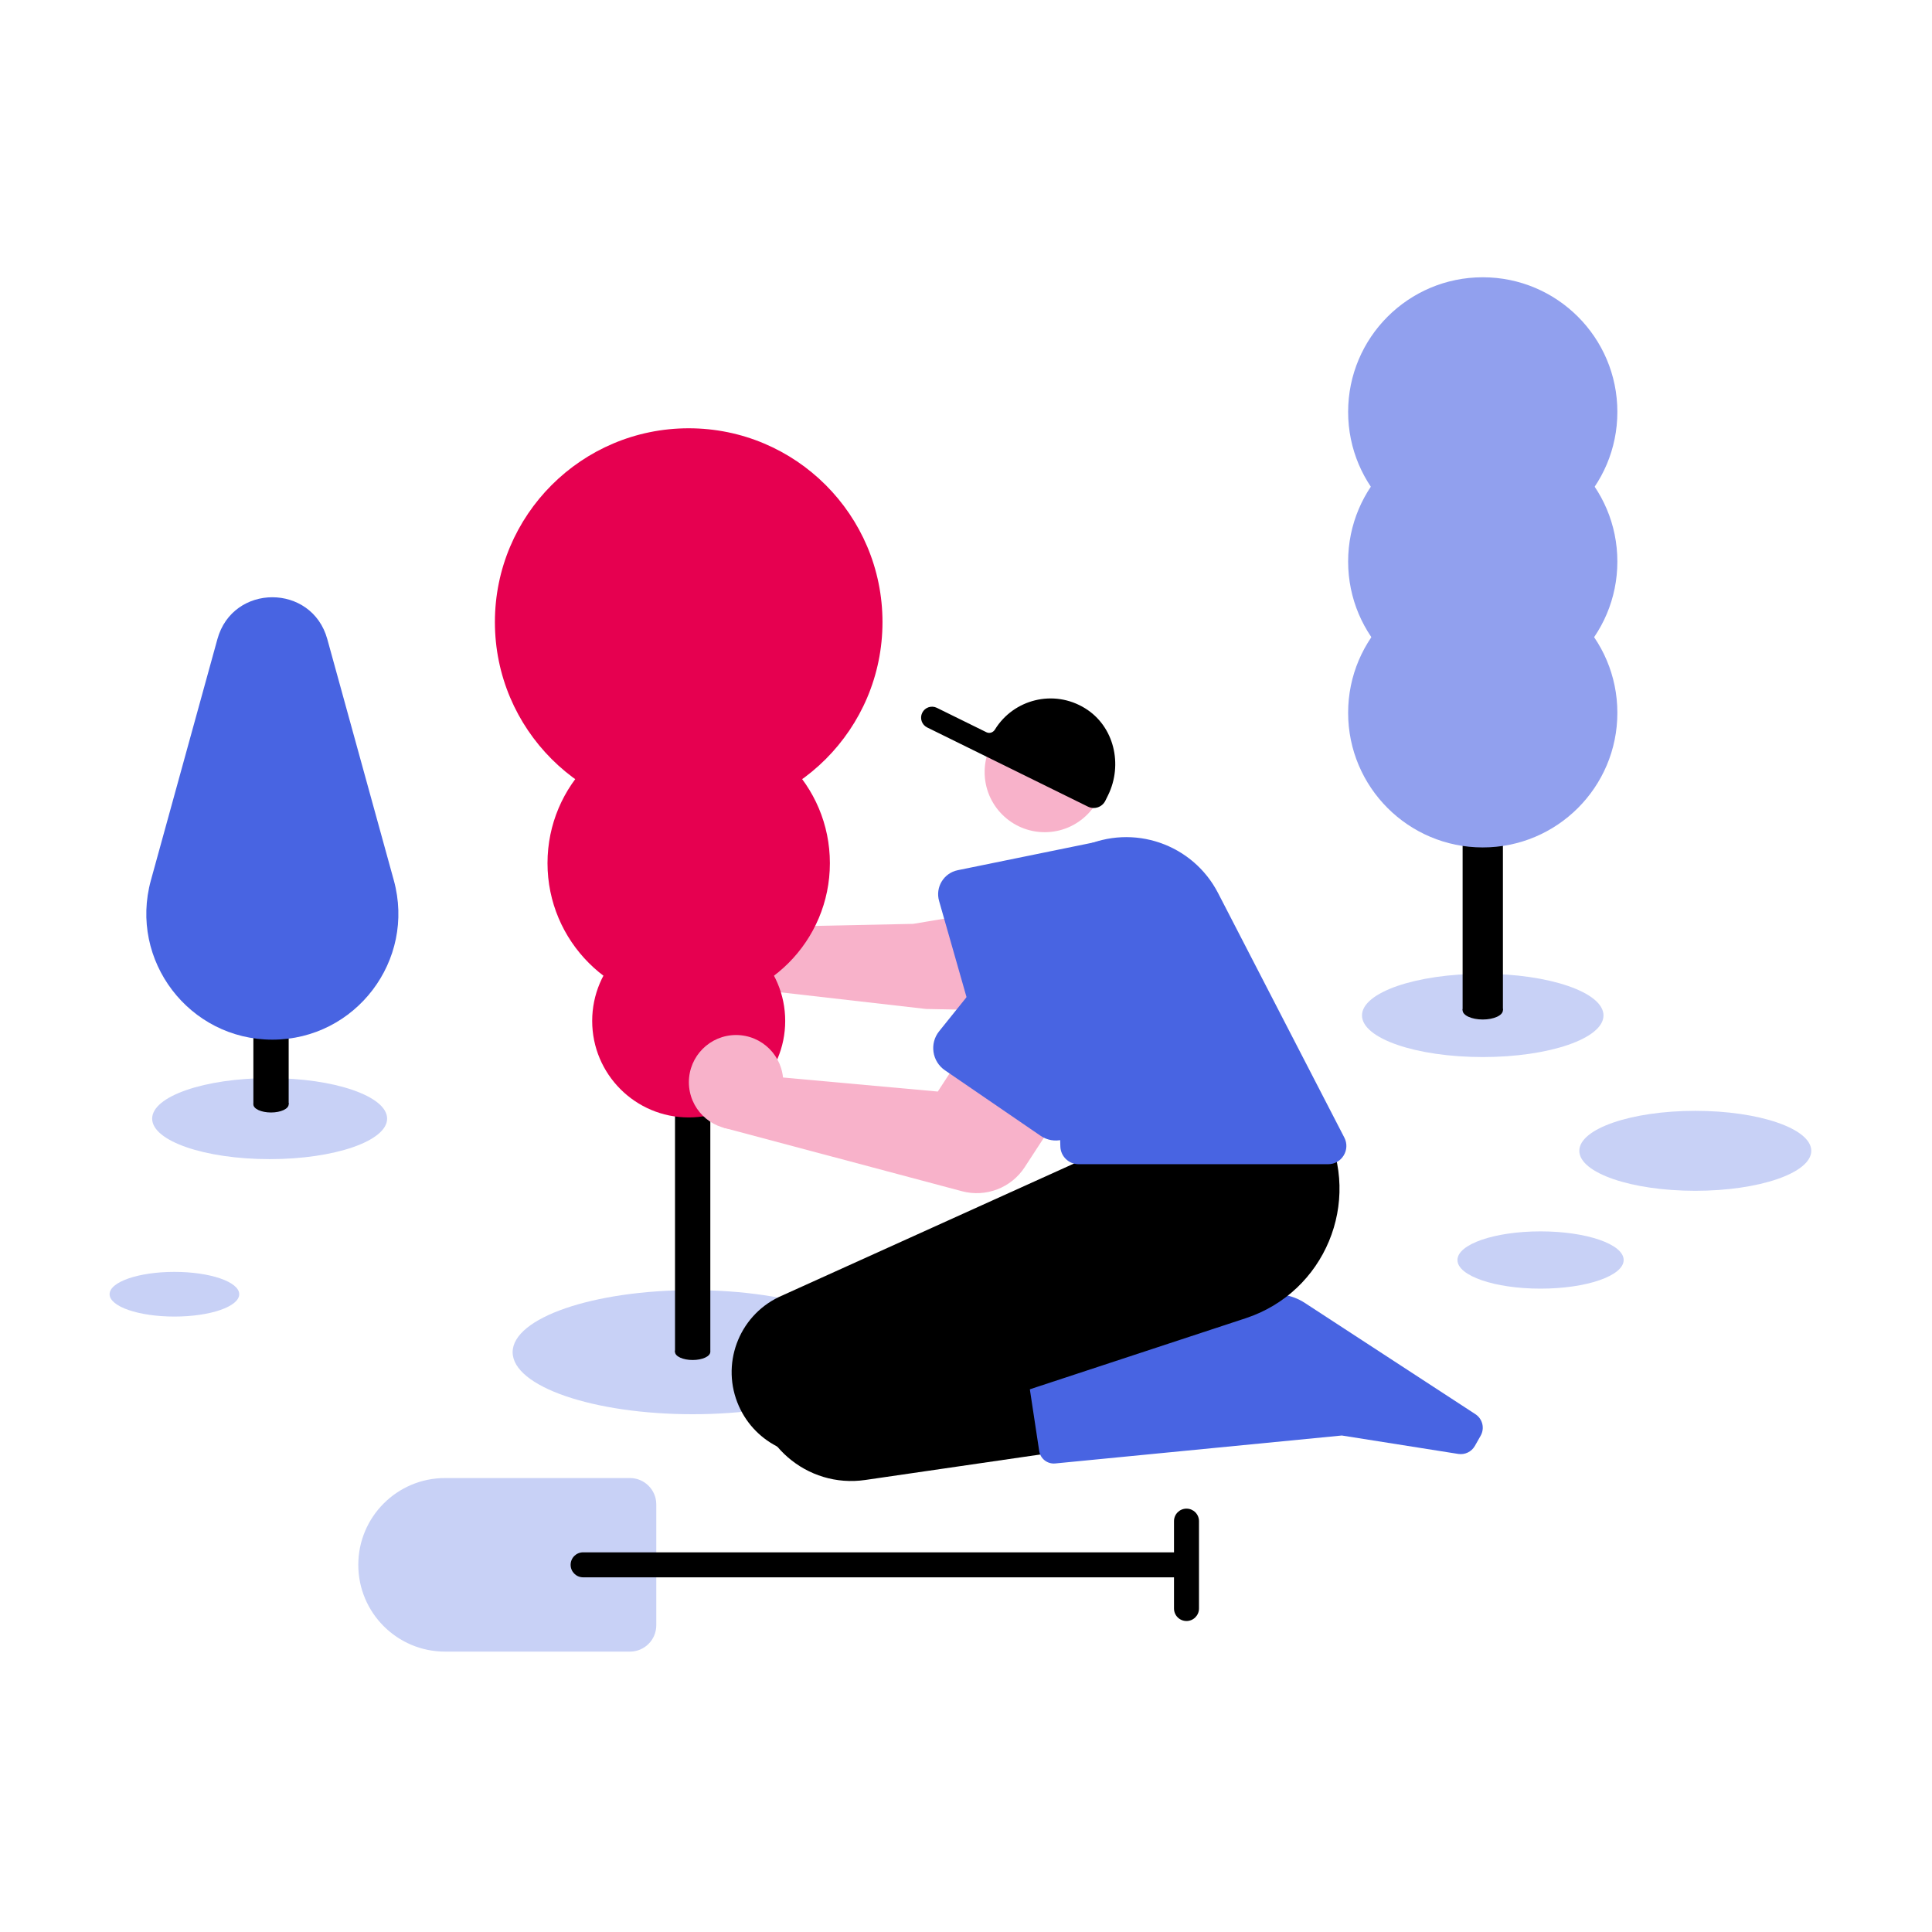 <?xml version="1.0" encoding="utf-8"?>
<!-- Generator: Adobe Illustrator 27.7.0, SVG Export Plug-In . SVG Version: 6.00 Build 0)  -->
<svg version="1.1" id="Ebene_1" xmlns="http://www.w3.org/2000/svg" xmlns:xlink="http://www.w3.org/1999/xlink" x="0px" y="0px"
	 viewBox="0 0 620 620" style="enable-background:new 0 0 620 620;" xml:space="preserve">
<style type="text/css">
	.st0{fill:#C8D1F6;}
	.st1{fill:#F8B2CA;}
	.st2{fill:#4864E2;}
	.st3{fill:#E60050;}
	.st4{fill:#91A0EE;}
</style>
<g>
	<ellipse class="st0" cx="222.28" cy="433.93" rx="57.77" ry="19.91"/>
</g>
<g>
	<ellipse class="st0" cx="55.97" cy="415.33" rx="20.8" ry="7.17"/>
</g>
<g>
	<ellipse class="st0" cx="494.38" cy="404.35" rx="26.67" ry="9.19"/>
</g>
<g>
	<ellipse class="st0" cx="544.04" cy="369.31" rx="37.22" ry="12.83"/>
</g>
<g>
	<polygon class="st1" points="375.93,282.59 293.03,296.48 227.47,297.84 226.06,315.65 297.18,323.79 380.59,325.45 	"/>
</g>
<g>
	<path class="st2" d="M364.77,309.46l-43.66,17.36c-4.32,1.72-9.18-0.67-10.46-5.15l-9.29-32.55c-1.26-4.4,1.5-8.94,5.98-9.86
		l45.64-9.32c10.13-2.07,20.23,3.65,23.67,13.4v0C380.34,293.82,375.1,305.35,364.77,309.46z"/>
</g>
<g>
	<circle class="st1" cx="230.2" cy="301.6" r="15.14"/>
</g>
<g>
	<rect x="216.62" y="304.78" width="11.33" height="129.06"/>
</g>
<g>
	<circle class="st3" cx="221.01" cy="199.63" r="62.19"/>
</g>
<g>
	<circle class="st3" cx="221.01" cy="277" r="45.31"/>
</g>
<g>
	<circle class="st3" cx="221.01" cy="327.63" r="30.97"/>
</g>
<g>
	<path d="M242.12,427.81l168.69-6.77l12.28,32.73l-145.42,21.17c-18.74,2.73-35.55-11.8-35.55-30.74L242.12,427.81z"/>
</g>
<g>
	<path class="st2" d="M329.09,436.61l75.7-20.68c4.74-1.3,9.82-0.5,13.94,2.19l54.75,35.71c2.29,1.5,3.03,4.52,1.68,6.9l-1.86,3.28
		c-1.07,1.88-3.19,2.91-5.33,2.57l-37.36-5.91l-91.98,8.97c-2.5,0.24-4.76-1.51-5.14-4L329.09,436.61z"/>
</g>
<g>
	<path d="M425.23,361.94c11.93,23.86-0.1,52.74-25.43,61.08l-130.98,43.12c-12.8,3.59-26.29-2.75-31.7-14.89l-0.01-0.02
		c-5.87-13.19-0.23-28.67,12.77-34.97l165.17-74.7L425.23,361.94z"/>
</g>
<g>
	<path class="st2" d="M340.28,367.93l-2.57-80.3c-0.22-6.8,3.65-13.06,9.82-15.92l0,0c16.11-7.45,35.22-0.89,43.36,14.88
		l40.52,78.47c2.01,3.9-0.82,8.55-5.21,8.55h-80.07C342.97,373.6,340.38,371.09,340.28,367.93z"/>
</g>
<g>
	<circle class="st1" cx="335.27" cy="247.77" r="19.29"/>
</g>
<g>
	<path d="M348.22,227.3c-10.12-6.24-22.99-2.87-28.94,6.83c-0.58,0.94-1.73,1.34-2.71,0.86l-15.92-7.84
		c-1.74-0.86-3.85-0.14-4.7,1.6l0,0c-0.86,1.74-0.14,3.85,1.6,4.7l51.59,25.41c2.06,1.02,4.56,0.17,5.58-1.9l0.87-1.76
		C360.41,245.36,357.55,233.05,348.22,227.3z"/>
</g>
<g>
	<path class="st1" d="M363.52,287.8L363.52,287.8c-8.47-5.52-19.81-3.13-25.33,5.34l-37.24,57.15l-65.31-5.92l-3.37,17.54
		l76.45,20.37c7.67,2.04,15.79-1.07,20.12-7.72l40.02-61.43C374.38,304.66,371.99,293.32,363.52,287.8z"/>
</g>
<g>
	<path class="st2" d="M371.16,316.17l-24.76,45.33c-2.45,4.49-8.24,5.88-12.46,2.99l-30.7-21.02c-4.15-2.84-5.01-8.62-1.85-12.54
		l32.07-39.91c7.12-8.86,19.68-11.11,29.42-5.27h0C373.36,292.02,377.02,305.45,371.16,316.17z"/>
</g>
<g>
	<circle class="st1" cx="236.21" cy="347.29" r="15.14"/>
</g>
<g>
	<ellipse cx="222.28" cy="433.84" rx="5.66" ry="2.6"/>
</g>
<g>
	<g>
		<path class="st0" d="M202.15,530.02h-59.32c-15.38,0-27.85-12.47-27.85-27.85v0c0-15.38,12.47-27.85,27.85-27.85h59.32
			c4.67,0,8.46,3.79,8.46,8.46v38.77C210.61,526.23,206.83,530.02,202.15,530.02z"/>
	</g>
	<g>
		<path d="M377.11,506.18H187.13c-2.22,0-4.01-1.8-4.01-4.01l0,0c0-2.22,1.8-4.01,4.01-4.01h189.98c2.22,0,4.01,1.8,4.01,4.01l0,0
			C381.12,504.39,379.33,506.18,377.11,506.18z"/>
	</g>
	<g>
		<path d="M376.75,516.19v-28.04c0-2.22,1.8-4.01,4.01-4.01h0c2.22,0,4.01,1.8,4.01,4.01v28.04c0,2.22-1.8,4.01-4.01,4.01h0
			C378.55,520.2,376.75,518.41,376.75,516.19z"/>
	</g>
</g>
<g>
	<g>
		<ellipse class="st0" cx="86.53" cy="358.98" rx="37.7" ry="13"/>
	</g>
	<g>
		<rect x="81.31" y="255.08" width="11.33" height="99.32"/>
	</g>
	<g>
		<path class="st2" d="M69.77,205.09l-21.34,77.38c-7.1,25.74,12.27,51.17,38.97,51.17h0c26.7,0,46.07-25.43,38.97-51.17
			l-21.34-77.38C100.08,187.19,74.71,187.19,69.77,205.09z"/>
	</g>
	<g>
		<ellipse cx="86.97" cy="354.41" rx="5.66" ry="2.6"/>
	</g>
</g>
<g>
	<g>
		<ellipse class="st0" cx="475.83" cy="325.86" rx="38.75" ry="13.36"/>
	</g>
	<g>
		<rect x="469.37" y="234.57" width="12.93" height="89.64"/>
	</g>
	<g>
		<circle class="st4" cx="475.83" cy="228.75" r="43.2"/>
	</g>
	<g>
		<circle class="st4" cx="475.83" cy="180.2" r="43.2"/>
	</g>
	<g>
		<circle class="st4" cx="475.83" cy="132.18" r="43.2"/>
	</g>
	<g>
		<ellipse cx="475.83" cy="324.21" rx="6.46" ry="2.96"/>
	</g>
</g>
</svg>
